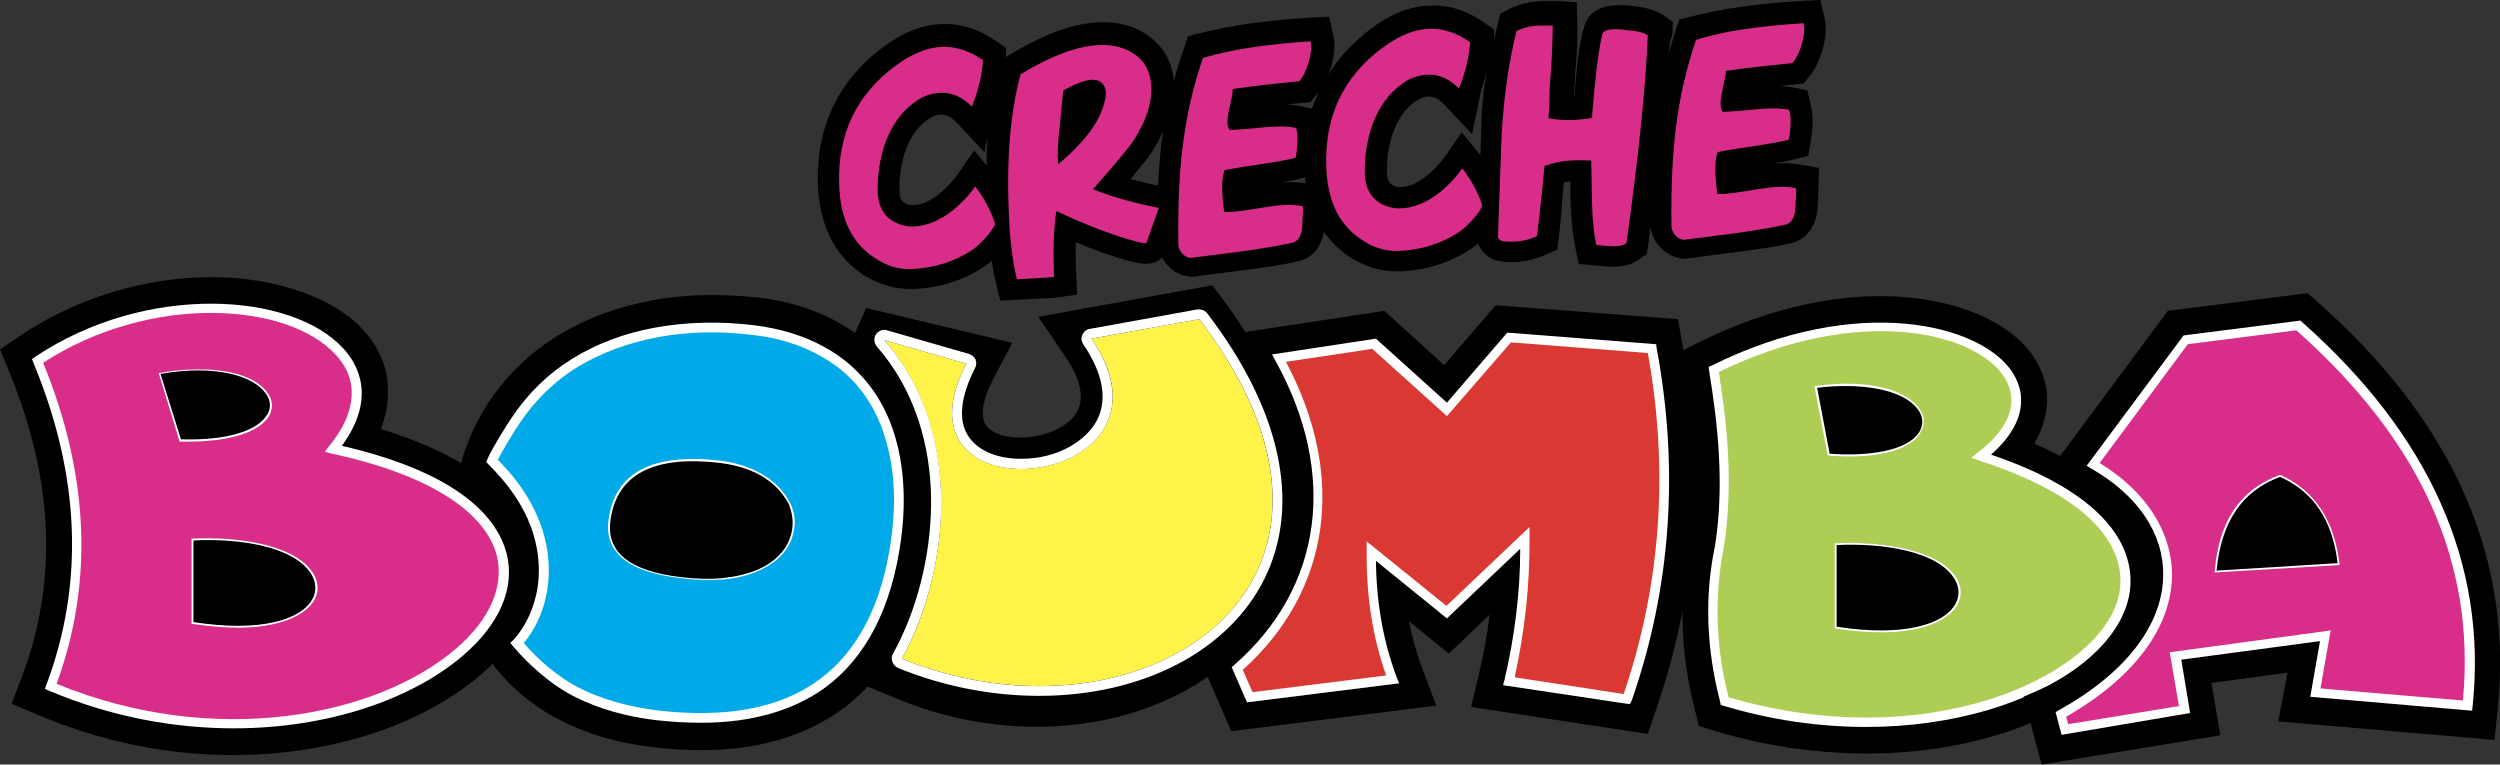 <?xml version="1.0" encoding="utf-8"?>
<!-- Generator: Adobe Illustrator 27.0.0, SVG Export Plug-In . SVG Version: 6.00 Build 0)  -->
<svg version="1.1" id="Calque_1" xmlns="http://www.w3.org/2000/svg" xmlns:xlink="http://www.w3.org/1999/xlink" x="0px" y="0px"
	 viewBox="0 0 538.9 164.8" style="enable-background:new 0 0 538.9 164.8;" xml:space="preserve">
<rect x="0" y="0" width="538.9" height="164.8" fill="#333333" stroke="none"/>
<style type="text/css">
	.st0{fill-rule:evenodd;clip-rule:evenodd;fill:#00AAE9;}
	.st1{fill:#FFFFFF;}
	.st2{fill-rule:evenodd;clip-rule:evenodd;}
	.st3{fill-rule:evenodd;clip-rule:evenodd;fill:#FFF34A;}
	.st4{fill-rule:evenodd;clip-rule:evenodd;fill:#DA3832;}
	.st5{fill-rule:evenodd;clip-rule:evenodd;fill:#AECD54;}
	.st6{fill-rule:evenodd;clip-rule:evenodd;fill:#D92D8A;}
	.st7{fill:#D92D8A;}
	.st8{fill:#00AAE9;}
</style>
<path class="st0" d="M190.6,74.2l-9.8,22.6c25.4,9.6,31.7,25.1,14.9,47.6c49,20.4,106.4-16.9,62.8-75.6L235.3,73
	c22.2,32.6-44.9,39.9-27,5.4L190.6,74.2z"/>
<path class="st1" d="M223.5,150.2c-9.4,0-19-1.9-27.9-5.6l-0.2-0.1l0.2-0.2c7.9-10.6,10.8-20,8.6-27.7c-2.3-8-10.2-14.6-23.3-19.6
	l-0.2-0.1l9.9-22.9h0.2l17.9,4.3l-0.1,0.2c-4.5,8.5-4.1,15.4,1.1,19.3c6.6,5,19.1,3.7,25.7-2.6c3.4-3.2,7.8-10.3-0.2-22.2l-0.2-0.3
	l23.7-4.3l0.1,0.1c17.6,23.7,20.4,46.7,7.6,63.1c-6.8,8.7-17.6,14.9-30.3,17.3C231.9,149.8,227.7,150.2,223.5,150.2z M196,144.3
	c12.8,5.3,26.9,6.8,39.8,4.3c12.7-2.4,23.3-8.5,30.1-17.1c12.7-16.2,9.9-39-7.5-62.5l-22.8,4.1c8,11.9,3.4,19.2,0,22.4
	c-6.7,6.4-19.5,7.7-26.2,2.6c-3.1-2.3-7.4-8-1.4-19.6l-17.2-4.1l-9.7,22.3c13.2,5,21,11.7,23.4,19.8
	C206.8,124.3,203.9,133.6,196,144.3z"/>
<path class="st2" d="M186.7,66.4l31.5,7.5l-4,7.6c-1.3,2.5-3.7,7.9-1.4,10.5c2.4,2.7,8,2.6,11.1,1.9c2.9-0.6,6.3-2.2,8-4.7
	c2.6-3.9,0-9-2.3-12.4l-5.8-8.5l37.5-6.8l2.5,3.3c14.7,19.8,24.4,46.3,9.1,68.7c-8,11.6-20.8,18.7-34.4,21.6
	c-15.1,3.2-31.2,1.4-45.4-4.6l-8-3.3l5.1-6.9c14-18.7,9.3-29.2-11.9-37.3l-6.6-2.5L186.7,66.4z"/>
<path class="st3" d="M266.7,144.1l2.7,6.2l30.8-3.8c-3.5-9.2-4.7-18.4-4.6-27.6l16.3,13.1l16.8-16c0.1,10.3-1,20.6-3.4,30.8
	l25.4,3.8c8.3-23.9,10.3-49,5.4-75.6l-30.8-2.4l-13.4,15.5L296.2,74l-20.5,3.1C291.5,103.4,289.1,125.8,266.7,144.1z"/>
<path class="st1" d="M350.8,150.9h-0.2L325,147l0.1-0.2c2.4-10.1,3.5-20.3,3.4-30.3l-16.6,15.8l-16.1-13c-0.1,10,1.4,18.8,4.6,27.1
	l0.1,0.2l-31.2,3.9l-2.8-6.5l0.1-0.1c11-9,17.3-19.2,18.8-30.3c1.4-11-1.9-23.2-9.8-36.3l-0.2-0.3h0.3l20.6-3.1l0.1,0.1l15.5,14
	l13.3-15.4l31,2.4v0.2C361.1,101.2,359.2,126.7,350.8,150.9L350.8,150.9z M325.5,146.7l25,3.8c8.3-24,10.1-49.3,5.3-75.2L325.3,73
	l-13.5,15.6l-0.2-0.1l-15.5-14.2l-20.1,3c7.9,13.1,11.1,25.3,9.7,36.3c-1.4,11.2-7.7,21.5-18.8,30.5l2.6,5.9l30.4-3.8
	c-3.1-8.4-4.6-17.4-4.5-27.5v-0.4l16.4,13.3l17-16.2v0.5C329,126.2,327.9,136.5,325.5,146.7z"/>
<path class="st2" d="M311.3,78.7l11.1-12.9l39.3,3l0.9,5.1c5,26.8,3.3,53.3-5.6,79l-1.8,5.3l-38.1-5.8l1.7-7.1
	c1-4.2,1.8-8.5,2.3-12.8l-8.8,8.4l-8.6-7c0.7,3.4,1.6,6.8,2.9,10.2l3,8l-44.2,5.5l-6.7-15.5l3.9-3.2c20.7-16.9,20.8-36.1,7.5-58.2
	l-5.2-8.6l33.5-5.1L311.3,78.7z"/>
<path class="st4" d="M266.7,144.1l2.7,6.2l30.8-3.8c-3.5-9.2-4.7-18.4-4.6-27.6l16.3,13.1l16.8-16c0.1,10.3-1,20.6-3.4,30.8
	l25.4,3.8c8.3-23.9,10.3-49,5.4-75.6l-30.8-2.4l-13.4,15.5L296.2,74l-20.5,3.1C288.4,101.5,288,124.7,266.7,144.1z"/>
<path class="st1" d="M351.3,151.8l-27.3-4.1l0.3-1.1c2.2-9.4,3.4-18.9,3.4-28.3l-15.8,15l-15.3-12.4c0.1,9.2,1.6,17.4,4.5,25.2
	l0.5,1.2l-32.8,4.1l-3.3-7.6l0.6-0.5c19.1-16.7,22.3-41.3,8.8-65.6l-0.7-1.3l22.4-3.4l15.3,13.8l13-15.1l32.1,2.5l0.1,0.8
	c4.9,26.2,3.1,51.8-5.4,76.1L351.3,151.8z M326.5,146l23.5,3.6c8-23.5,9.8-48.2,5.2-73.5l-29.5-2.3l-13.8,15.9l-16.1-14.5L277.2,78
	c13.1,24.6,9.7,49.3-9.3,66.4l2.1,4.8l28.8-3.6c-2.9-8.2-4.3-17-4.2-26.8v-2.1l17.2,13.9l17.9-17v2.3
	C329.8,125.9,328.7,136,326.5,146z"/>
<path class="st4" d="M369.4,79.7c2.1,12.7,3.2,25.4,1.3,38.2c-2.3,11.1-1.8,22.2,1.1,33.3C438,171,496,120.8,427,98.4
	C451.1,79.9,413.4,57.7,369.4,79.7z"/>
<path class="st1" d="M402.3,155.9c-10.1,0-20.5-1.5-30.7-4.6h-0.1v-0.1c-3-11.4-3.3-22.6-1.1-33.4c2.1-13.6,0.5-26.9-1.3-38.1v-0.1
	l0.1-0.1c30.9-15.4,57.4-9,63.8,1.3c3.5,5.5,1.4,11.9-5.7,17.4c32.8,10.7,32,25.7,30.1,31.7c-2.9,9.4-14,17.8-29.5,22.3
	C419.9,154.7,411.2,155.9,402.3,155.9z M371.9,151c19,5.7,38.8,6,56,1c15.4-4.5,26.4-12.8,29.3-22.1c1.8-5.9,2.6-20.7-30.2-31.3
	l-0.4-0.1l0.3-0.2c7.1-5.5,9.3-11.7,5.9-17.1c-6.4-10.2-32.5-16.5-63.2-1.3c1.8,11.2,3.3,24.4,1.2,38.1
	C368.6,128.5,369,139.7,371.9,151z"/>
<path class="st2" d="M438.5,95.6c13.2,5.8,26.9,15.5,26.2,30.6c-0.8,16.1-17.7,26.6-31.3,31.3c-20.2,6.9-43.3,6.2-63.6,0.1l-3.6-1.1
	l-0.9-3.7c-3.1-12-3.4-24-1.2-36.1c2.1-11.9,0.6-24.1-1.3-35.9l-0.8-4.9l4.4-2.2c14.5-7.2,31.8-11.6,48.1-9.2
	c10.7,1.5,24.5,7.1,26.6,19.2C441.7,88,440.6,92.1,438.5,95.6"/>
<path class="st5" d="M369.4,79.7c2.1,12.7,3.2,25.4,1.3,38.2c-2.3,11.1-1.8,22.2,1.1,33.3C438,171,496,120.8,427,98.4
	C451.1,79.9,413.4,57.7,369.4,79.7z"/>
<path class="st1" d="M402.3,156.7c-10.2,0-20.7-1.5-30.9-4.6l-0.5-0.2l-0.1-0.6c-3-11.5-3.4-22.9-1.1-33.7
	c2.1-13.5,0.5-26.7-1.3-37.8l-0.1-0.7l0.7-0.3c31.3-15.6,58.2-9,64.9,1.6c3.5,5.6,1.8,11.9-4.7,17.6c32,10.9,31.2,26.1,29.3,32.2
	c-3,9.7-14.3,18.2-30.1,22.9C420.1,155.5,411.3,156.7,402.3,156.7z M372.6,150.3c42.6,12.5,78.6-4.1,83.8-20.7
	c1.8-5.6,2.4-19.9-29.7-30.3l-1.8-0.6l1.5-1.2c6.9-5.3,8.9-11,5.7-16.1c-6.2-9.9-31.6-15.9-61.6-1.2c1.8,11.1,3.2,24.2,1.1,37.7
	C369.5,128.4,369.8,139.3,372.6,150.3z"/>
<path class="st5" d="M451.2,100.1l20-26.9l24.3-3.1c26.2,23.2,39.7,50.1,36.5,82l-32.8-2.8l2.2-12.2l-32.3,4.4l2,11.5l-25.8,4.2
	l-0.9-3.2C475,140.2,479.8,116.8,451.2,100.1z"/>
<path class="st1" d="M445,157.5l-1-3.6l0.2-0.1c15.9-7.1,25.3-17.2,25.8-27.6c0.5-9.3-6.2-18.5-18.9-25.9l-0.2-0.1l0.1-0.2l20-26.9
	h0.1l24.4-3.1l0.1,0.1c13.4,11.9,23.3,24.6,29.3,37.8c6.4,13.9,8.8,28.8,7.2,44.3v0.2h-0.2l-33-2.8v-0.2l2.1-12l-31.8,4.3l2,11.5
	H471L445,157.5z M444.5,154.1l0.8,2.9l25.4-4.2l-2-11.5l32.8-4.4l-2.2,12.3l32.3,2.8c1.6-15.4-0.9-30.2-7.2-43.9
	c-6-13.2-15.9-25.8-29.2-37.6l-24.1,3.1l-19.8,26.6c12.7,7.4,19.4,16.7,18.9,26.2C469.8,136.8,460.4,146.9,444.5,154.1z"/>
<path class="st2" d="M493.1,145l-16.4,2.2l1.9,11.3l-38.5,6.3l-3.9-14.6l5.2-2.3c8.3-3.7,21.7-11.8,22-22.3
	c0.2-8.7-9-15.7-15.7-19.6l-6.5-3.8L467.3,67l30.1-3.8l2.3,2c26.2,23.2,42.4,52,38.7,87.7l-0.7,6.6l-46.6-4L493.1,145z"/>
<path class="st6" d="M451.2,100.1l20-26.9l24.3-3.1c26.2,23.2,39.7,50.1,36.5,82l-32.8-2.8l2.2-12.2l-32.3,4.4l2,11.5l-25.8,4.2
	l-0.9-3.2C471.8,138.8,474.1,114,451.2,100.1z"/>
<path class="st1" d="M444.4,158.4l-1.3-4.9l0.7-0.4c14.4-8,22.4-18.4,22.5-29.1c0.1-9-5.4-17.2-15.5-23l-1-0.6l20.9-28.1l25.2-3.2
	l0.3,0.3c27.6,24.4,40,52.3,36.8,82.8l-0.1,1l-34.9-3l2.1-12l-29.9,4l1.9,11.5L444.4,158.4z M445.4,154.5l0.4,1.6l23.9-3.9l-2-11.6
	l34.7-4.7l-2.2,12.5l30.7,2.6c2.8-29.7-9-55.9-35.9-79.8l-23.4,3l-19,25.6c10,6.1,15.6,14.9,15.6,24.2
	C468.1,135.3,460,146.1,445.4,154.5z"/>
<path class="st2" d="M391.4,83.4c28.2-3.8,32.4,16.9,2.8,14.6L391.4,83.4z"/>
<path class="st1" d="M398.6,98.4c-1.4,0-2.9-0.1-4.4-0.2H394l-2.9-15h0.2c13-1.8,20.3,1.6,22.5,5c1.1,1.6,1.2,3.4,0.2,5
	C412.2,96.5,406.5,98.4,398.6,98.4z M394.4,97.8c7.7,0.6,16.8-0.4,19.4-4.8c0.8-1.4,0.8-3-0.2-4.5c-3.3-4.9-13.3-6-21.9-4.9
	L394.4,97.8z"/>
<path class="st2" d="M395.7,117.2c35.5-1.8,35.8,23.7,0,18V117.2z"/>
<path class="st1" d="M405.4,136.3c-2.9,0-6.1-0.3-9.7-0.8h-0.2v-18.4h0.2c9.8-0.5,22.5,1.3,26.2,7.8c1.1,2,1,4.2-0.3,6
	C419.6,133.8,414.4,136.3,405.4,136.3z M395.9,135.1c14.8,2.3,22.8-0.7,25.3-4.4c1.2-1.7,1.3-3.7,0.3-5.6c-3.5-6.4-16-8.1-25.6-7.6
	V135.1z"/>
<path class="st2" d="M477.6,123.2l26.5-1.6c-1.1-9-5-15.6-12.6-19C482.2,106,478.5,113.6,477.6,123.2z"/>
<path class="st1" d="M477.4,123.4v-0.2c0.9-10.9,5.5-17.7,14-20.8h0.1h0.1c7.3,3.3,11.6,9.7,12.7,19.2v0.2L477.4,123.4z
	 M491.5,102.8c-8.2,3-12.7,9.7-13.7,20.2l26.1-1.6C502.8,112.1,498.7,106,491.5,102.8z"/>
<path class="st2" d="M212.9,29.4l-0.7,3.4l-6.1-6.5c-0.9-0.9-1.9-1.6-3.2-1.6c-1.1,0-2.1,0.5-3,1.1c-2.2,1.6-3.7,3.9-4.6,6.4
	c-1.1,2.9-1.5,5.9-1.4,9c0,1.3,0.3,2.3,1.6,2.8c0.5,0.2,1,0.3,1.5,0.2c1.8-0.1,3.5-0.9,4.9-2c1.8-1.3,3.3-2.9,4.6-4.7l3.5-5.1
	l2.7,3.3C212.6,33.7,212.8,31.5,212.9,29.4 M250.7,28.4c-0.7,1.5-1.5,3-2.5,4.5s-2.2,2.9-3.3,4.2c-0.4,0.5-0.8,1-1.2,1.5
	c2,0.5,3.9,1,5.9,1.4c0.2-3,0.4-6,0.7-9C250.5,30.1,250.6,29.3,250.7,28.4z M281.3,38.2l-0.7,0.2c-1.5,0.4-3,0.7-4.5,0.9
	c0.3,0,0.6,0,0.9,0c1.5-0.1,2.9,0,4.4,0.2C281.4,39,281.4,38.6,281.3,38.2z M284.2,19.9c-0.2,0.2-0.3,0.4-0.5,0.6l-1.2,1.5l-1.9,0.2
	c-1,0.1-2,0.2-3.1,0.3c1,0.1,2,0.2,2.9,0.4l2.4,0.5C283.3,22.2,283.7,21,284.2,19.9z M320.5,15.3c-0.4,1.5-0.9,3.1-1.3,4.6l-1.9,9
	l-6.1-6.5c-0.9-0.9-1.9-1.6-3.2-1.6c-1.1,0-2.1,0.5-3,1.1c-2.2,1.6-3.7,3.9-4.6,6.4c-1.1,2.9-1.5,5.9-1.4,9c0,1.3,0.3,2.3,1.6,2.8
	c0.5,0.2,1,0.3,1.5,0.2c1.8-0.1,3.5-0.9,4.9-2c1.8-1.3,3.3-2.9,4.6-4.7l3.5-5.1l3.9,4.8c0,0,0,0.1,0.1,0.1l0.2-5
	C319.3,24.1,319.7,19.7,320.5,15.3z M359.7,11.4c0.5-1.6,1-3.2,1.5-4.8l0.8-2.4l2.4-0.6c7.7-2,16-2.9,24-3.4l4-0.2l0.9,3.9
	c0.5,2.2,0.2,4.6-0.4,6.7c-0.6,2.1-1.5,4.2-2.9,5.9l-1.2,1.5l-1.9,0.2c-1,0.1-2,0.2-3.1,0.3c1,0.1,2,0.2,2.9,0.4l2.9,0.6l0.7,2.9
	c0.2,1,0.4,2,0.4,3c0.1,1.8-0.1,3.6-0.4,5.3l-0.5,2.9l-2.9,0.7c-1.5,0.4-3,0.7-4.5,0.9c0.3,0,0.6,0,0.9,0c1.6-0.1,3.3,0,4.9,0.3
	l3.9,0.7l-0.1,3.9c0,1.6-0.1,3.2-0.2,4.8c-0.3,3.5-2.1,6.7-5.7,7.5c-3.8,0.9-7.7,1.4-11.5,1.9L363,55.8l-0.6-0.1
	c-1.8-0.3-3.4-1.1-4.6-2.5c-1.1-1.2-1.8-2.7-2-4.3c-0.2,1.3-0.4,2.6-0.5,3.8l-0.3,2l-1.6,1.2c-1.7,1.2-3.7,1.6-5.7,1.6
	c-1.3,0-2.7-0.2-4-0.3l-3.4-0.3l-0.7-3.4c-0.6-3-0.9-6.1-1-9.1c-0.1-1.5-0.1-3.1-0.1-4.6c0-0.2,0-0.5,0-0.7c-0.5,0-0.9,0.1-1.4,0.2
	c-0.1,1.1-0.2,2.2-0.3,3.2c-0.2,2.9-0.4,5.8-0.8,8.6l-0.3,2.7l-2.5,1.1c-2.2,1-4.5,1.5-7,1.6c-1.3,0-2.5-0.1-3.8-0.4l-0.6-0.2
	l-0.5-0.3c-1.2-0.7-2.2-1.8-2.7-3.1c-0.4,0.4-0.9,0.7-1.3,1c-4.7,3.2-10,4.8-15.7,5c-3.9,0.1-7.6-1.1-10.8-3.2
	c-2.2-1.5-4-3.3-5.4-5.3c-0.6,3-2.3,5.6-5.5,6.3c-3.8,0.9-7.7,1.4-11.5,1.9l-11.6,1.5l-0.6-0.1c-1.8-0.3-3.4-1.1-4.6-2.5
	c-0.4-0.5-0.8-1-1.1-1.6l-0.3,0.3c-2,1.6-4.3,1.1-6.6,0.5c-3.9-1-7.9-2.5-11.7-4.1c-0.1,2.3,0,4.7,0.1,7l0.2,4.3l-4.2,0.6
	c-0.9,0.1-1.8,0.2-2.7,0.2c-1.9,0.1-3.8,0.2-5.8,0.3l-3.9,0.2l-0.9-3.8c-0.4-1.6-0.7-3.2-0.9-4.8c-0.5,0.4-0.9,0.8-1.4,1.1
	c-4.7,3.2-10,4.8-15.7,5c-3.9,0.1-7.6-1.1-10.8-3.2c-6.7-4.5-9.3-11.6-9.6-19.4c-0.4-12.1,4.3-22.3,14-29.5c3.7-2.8,8-4.9,12.8-5
	c4.3-0.2,8.3,1.3,11.7,3.7l2.1,1.5l-0.1,1.9l1-0.6c5.7-3.4,12.5-6.7,19.3-6.9c3.6-0.1,7,0.6,10,2.6c3.5,2.3,5.5,5.7,5.9,9.8
	c0,0.2,0,0.4,0,0.5c0.6-2.5,1.4-5,2.3-7.5l0.8-2.4l2.4-0.6c7.7-2,16-2.9,24-3.4l4-0.2l0.9,3.9c0.5,2.2,0.2,4.6-0.4,6.7
	c-0.2,0.6-0.4,1.2-0.6,1.8c2.3-3.7,5.3-6.9,9.1-9.8c3.7-2.8,8-4.9,12.8-5c4.3-0.2,8.3,1.3,11.7,3.7l2.1,1.5L322,8.7
	c0.3-1.2,0.6-2.5,0.9-3.7l0.5-2l1.8-1c2.3-1.2,4.9-1.7,7.4-1.8c1,0,2,0,3,0l4.3,0.3l0.1,4.3c0.1,3.5-0.1,7.1-0.4,10.6
	c-0.1,1.7-0.2,3.4-0.3,5.2c0,0,0,0,0.1,0c0.4-5.1,0.8-10.8,2.2-15.2c1-3.2,4.1-4.2,7.2-4.3c1,0,2.1,0,3.1,0.2
	c2.2,0.2,4.6,0.7,6.5,1.9l2.2,1.5l-0.1,2.7C359.9,9,359.8,10.2,359.7,11.4z"/>
<g>
	<path class="st7" d="M214.5,48.2c-0.2,0.8-0.9,1.7-2,3c-1.1,1.2-2.1,2.1-2.8,2.6c-3.9,2.6-8.3,4-13.3,4.2c-2.7,0.1-5.4-0.7-8-2.5
		c-4.8-3.2-7.3-8.4-7.5-15.7c-0.4-10.7,3.6-19.3,12.1-25.6c3.5-2.6,6.9-4,10.1-4.1c3-0.1,6,0.9,8.8,2.9c-0.2,2.9-0.9,6.2-2.3,9.7
		l-0.1,0.3c-2-2.1-4.3-3.1-6.8-3c-1.9,0.1-3.8,0.7-5.5,2c-2.8,2-4.9,4.9-6.3,8.6c-1.2,3.4-1.8,7-1.7,10.7c0.1,3.6,1.7,5.9,4.6,7
		c1.1,0.4,2.2,0.6,3.3,0.5c2.4-0.1,4.9-1,7.4-2.8c2.2-1.6,4.1-3.5,5.7-5.8C212.1,42.6,213.5,45.2,214.5,48.2z"/>
	<path class="st7" d="M249.8,44.8c-0.6,1.7-1.5,4.3-2.7,7.6c-0.2,0.1-1,0-2.4-0.4c-4.5-1.2-10.2-3.3-17-6.5c-0.6,4-0.7,8.8-0.5,14.2
		c-0.4,0.1-3.1,0.2-8,0.5c-0.9-3.7-1.5-8.2-1.7-13.6c-0.6-12.3,0.3-22.5,2.5-30.6c6.6-4,12.3-6.1,17-6.3c2.8-0.1,5.3,0.5,7.3,1.8
		c2.3,1.5,3.5,3.6,3.8,6.3c0.4,4-0.9,8.1-3.7,12.4c-1,1.6-4,5.1-8.8,10.6C240.2,42.6,245,43.9,249.8,44.8z M238.4,19.8
		c-0.3-1.8-1.3-2.7-3.1-2.6c-1.4,0.1-3.4,0.8-6.1,2.3c-0.1,1-0.4,3.7-0.8,8.1c-0.4,3.3-0.5,5.9-0.3,7.8
		C234.7,29.9,238.2,24.7,238.4,19.8z"/>
	<path class="st7" d="M282.5,8.9c0.3,1.2,0.1,2.7-0.4,4.5s-1.2,3.1-2,4.1c-5.1,0.5-9.7,1-13.8,1.6l-0.6,0.1v0.6c0,0.2-0.2,1.5-0.8,4
		c-0.4,1.8-0.4,3-0.1,3.7L265,28h0.5c0.6,0,1.6-0.1,3.1-0.2c2-0.2,3.4-0.3,4.4-0.4c2.7-0.2,4.8-0.2,6.4,0.2c0.2,0.6,0.2,1.3,0.3,2.1
		c0,1.3-0.1,2.7-0.4,4.3c-1.8,0.5-4.3,0.9-7.6,1.4c-2.4,0.4-4.9,0.7-7.3,1.2l-0.5,0.1l-0.1,0.5c-0.5,1.9-0.4,4.6,0,7.9l0.1,0.6h0.7
		c0.8,0.1,3.7-0.3,8.5-1.1c1.4-0.2,2.7-0.4,3.9-0.4c1.4-0.1,2.7,0,3.9,0.3c0,0.8-0.1,2.3-0.2,4.5c-0.2,1.9-0.9,3-2,3.3
		c-3.2,0.7-6.9,1.3-11.1,1.9l-11,1.4c-0.7-0.1-1.3-0.4-1.8-1s-0.8-1.2-0.8-2c-0.1-8,0.2-15,0.9-20.7c0.8-6.8,2.3-13.3,4.4-19.4
		C265.6,10.6,273.3,9.5,282.5,8.9z"/>
	<path class="st7" d="M319.5,44.3c-0.2,0.8-0.9,1.7-2,3c-1.1,1.2-2.1,2.1-2.8,2.6c-3.9,2.6-8.3,4-13.3,4.2c-2.7,0.1-5.4-0.7-8-2.5
		c-4.8-3.2-7.3-8.4-7.5-15.7c-0.4-10.7,3.6-19.3,12.1-25.6c3.5-2.6,6.9-4,10.1-4.1c3-0.1,6,0.9,8.8,2.9c-0.2,2.9-0.9,6.2-2.3,9.7
		l-0.1,0.3c-2-2.1-4.3-3.1-6.8-3c-1.9,0.1-3.8,0.7-5.5,2c-2.8,2-4.9,4.9-6.3,8.6c-1.2,3.4-1.8,7-1.7,10.7c0.1,3.6,1.7,5.9,4.6,7
		c1.1,0.4,2.2,0.6,3.3,0.5c2.4-0.1,4.9-1,7.4-2.8c2.2-1.6,4.1-3.5,5.7-5.8C317.1,38.7,318.6,41.4,319.5,44.3z"/>
	<path class="st7" d="M355.2,7.6c-0.5,12-2.1,26.9-4.6,44.8c-0.6,0.5-1.6,0.7-2.9,0.7c-0.5,0-1.7-0.1-3.6-0.3
		c-0.5-2.3-0.8-5.1-0.9-8.4c0-0.9-0.1-2.4-0.1-4.5s-0.1-3.6-0.1-4.6v-0.7h-0.7c-3.3-0.2-6.3,0.1-8.8,1l-0.5,0.1l-0.1,0.5
		c-0.3,3.4-0.8,8.3-1.6,14.7c-1.8,0.8-3.5,1.2-5.3,1.2c-0.9,0-1.7,0-2.4-0.2c-0.4-0.2-0.6-0.5-0.7-0.8l0.8-22.3
		c0.5-8.4,1.6-15.7,3.2-22.1c1.4-0.7,3.1-1.2,5.3-1.2c0.8,0,1.6,0,2.5,0c0,2.4-0.1,5.8-0.4,10.2c-0.2,1.8-0.3,3.8-0.3,5.8
		c-0.1,2.1-0.1,3.2-0.2,3.4v0.6l0.7,0.1c2.4,0.4,5.1,0.4,8.1-0.1l0.6-0.1v-0.6c0.6-7.7,1.3-13.6,2.2-17.5c0.2-0.6,1.2-1,2.8-1
		c0.9,0,1.6,0,2.2,0.2C352.7,6.6,354.3,7,355.2,7.6z"/>
	<path class="st7" d="M388.8,5c0.3,1.2,0.1,2.7-0.4,4.5s-1.2,3.1-2,4.1c-5.1,0.5-9.7,1-13.8,1.6l-0.6,0.1v0.6c0,0.2-0.3,1.5-0.8,4
		c-0.4,1.8-0.4,3-0.1,3.7l0.2,0.5h0.5c0.6,0,1.6-0.1,3.1-0.2c2-0.2,3.4-0.3,4.4-0.4c2.7-0.2,4.8-0.2,6.4,0.2
		c0.2,0.6,0.2,1.3,0.3,2.1c0,1.3-0.1,2.7-0.4,4.3c-1.8,0.5-4.3,0.9-7.6,1.4c-2.4,0.4-4.9,0.7-7.3,1.2l-0.5,0.1l-0.1,0.5
		c-0.5,1.9-0.4,4.6,0,7.9l0.1,0.6h0.7c0.8,0.1,3.7-0.3,8.5-1.1c1.4-0.2,2.7-0.4,3.9-0.4c1.4-0.1,2.7,0,3.9,0.3
		c0,0.8-0.1,2.3-0.2,4.5c-0.2,1.9-0.9,3-2,3.3c-3.2,0.7-6.9,1.3-11.1,1.9l-11,1.4c-0.7-0.1-1.3-0.4-1.8-1s-0.8-1.2-0.8-2
		c-0.1-8,0.2-15,0.9-20.7c0.8-6.8,2.3-13.3,4.4-19.4C371.8,6.6,379.5,5.6,388.8,5z"/>
</g>
<g>
	<path d="M104.9,107.9c0.9-6.6,3-12.4,6.4-17.4s7.6-9.1,12.7-12.3s11-5.4,17.5-6.6c6.6-1.2,13.5-1.4,20.8-0.5
		c5.6,0.7,10.6,2.2,14.8,4.5c4.2,2.3,7.7,5.4,10.3,9.3c2.7,3.8,4.5,8.4,5.5,13.7s1.1,11.2,0.2,17.7c-1.9,14.3-7.2,24.6-15.9,31
		c-8.7,6.4-20.7,8.6-36,6.8c-6.2-0.8-11.7-2.3-16.6-4.8c-4.9-2.4-9-5.6-12.2-9.6c-3.2-3.9-5.5-8.6-6.8-13.9
		C104.3,120.5,104,114.5,104.9,107.9z M169.1,113.9c0.2-1.7,0-3.4-0.8-5.1c-0.7-1.6-1.8-3.1-3.2-4.3c-1.4-1.3-3.1-2.3-5-3.1
		s-4-1.4-6.2-1.6c-14.1-1.7-21.8,2.4-23.1,12.3c-0.9,6.9,4,11,14.8,12.3c3.2,0.4,6.2,0.5,9,0.2s5.2-0.8,7.2-1.8
		c2.1-0.9,3.7-2.1,5-3.6C168.1,117.7,168.9,115.9,169.1,113.9z"/>
	<path d="M153.3,70.6c3,0,6,0.2,9.1,0.6c5.6,0.7,10.6,2.2,14.8,4.5c4.2,2.3,7.7,5.4,10.3,9.3c2.7,3.8,4.5,8.4,5.5,13.7
		s1.1,11.2,0.2,17.7c-1.9,14.3-7.2,24.6-15.9,31c-6.7,4.9-15.4,7.4-26.1,7.4c-3.1,0-6.4-0.2-9.9-0.6c-6.2-0.8-11.7-2.3-16.6-4.8
		c-4.9-2.4-9-5.6-12.2-9.6c-3.2-3.9-5.5-8.6-6.8-13.9c-1.4-5.3-1.6-11.3-0.7-17.9c0.9-6.6,3-12.4,6.4-17.4s7.6-9.1,12.7-12.3
		s11-5.4,17.5-6.6C145.3,71,149.3,70.6,153.3,70.6 M151.2,124.7c1.2,0,2.3,0,3.4-0.1c2.8-0.3,5.2-0.8,7.2-1.8c2.1-0.9,3.7-2.1,5-3.6
		s2.1-3.2,2.3-5.3c0.2-1.7,0-3.4-0.8-5.1c-0.7-1.6-1.8-3.1-3.2-4.3c-1.4-1.3-3.1-2.3-5-3.1s-4-1.4-6.2-1.6c-2.1-0.3-4-0.4-5.8-0.4
		c-10.4,0-16.1,4.2-17.3,12.6c-0.9,6.9,4,11,14.8,12.3C147.6,124.6,149.4,124.7,151.2,124.7 M153.3,63.6L153.3,63.6
		c-4.4,0-8.8,0.4-13,1.2c-7.4,1.4-14.1,3.9-20,7.5c-6,3.7-11,8.5-14.9,14.3c-3.9,5.9-6.5,12.8-7.5,20.4c-1,7.5-0.7,14.4,0.9,20.6
		c1.6,6.3,4.4,11.9,8.2,16.6c3.8,4.7,8.7,8.6,14.5,11.4c5.6,2.8,12,4.6,18.9,5.4c3.7,0.5,7.4,0.7,10.8,0.7c12.2,0,22.3-3,30.3-8.8
		c10.2-7.5,16.5-19.5,18.7-35.7c1-7.2,0.9-13.9-0.2-19.9c-1.2-6.3-3.4-11.8-6.6-16.4c-3.3-4.7-7.5-8.5-12.7-11.4
		c-5-2.8-10.8-4.6-17.4-5.4C159.9,63.8,156.5,63.6,153.3,63.6L153.3,63.6z M151.2,117.6c-1.5,0-3.1-0.1-4.8-0.3
		c-6.6-0.8-8.2-2.5-8.5-2.8c-0.1-0.1-0.3-0.4-0.2-1.5c0.4-3.3,1.6-6.5,10.3-6.5c1.5,0,3.2,0.1,5,0.3c1.5,0.2,3,0.6,4.3,1.1
		c1.2,0.5,2.2,1.2,3.1,1.9c0.7,0.6,1.2,1.3,1.5,2c0.2,0.4,0.2,0.7,0.2,1.2c-0.1,0.9-0.4,1.3-0.7,1.6c-0.6,0.7-1.5,1.3-2.6,1.8
		c-1.3,0.6-3,1-5,1.2C153.1,117.6,152.2,117.6,151.2,117.6L151.2,117.6z"/>
</g>
<path class="st6" d="M8.2,77.8c10.5,25.5,10.9,48.7,2.8,70.2c71.9,30.3,142.9-33.2,60.9-51.2C92.9,70.9,43.3,54.3,8.2,77.8z"/>
<path class="st1" d="M50.4,157c-12.7,0-26.3-2.4-39.8-8.1l-0.9-0.4l0.3-0.9c8.2-21.8,7.3-45.1-2.8-69.4l-0.3-0.8l0.7-0.5
	C31.4,61,62.8,62.9,74,75.1c3.2,3.5,7.2,10.7-0.3,21c25.9,6,33.6,15.9,35.5,23.2c1.9,7.4-1.5,15.3-9.5,22.1
	C88.8,150.7,70.8,157,50.4,157z M12.2,147.4c34.3,14.1,69.2,6.9,86-7.5c7.4-6.3,10.5-13.5,8.9-20.1c-2.5-9.7-15.1-17.6-35.5-22
	L70,97.4l1-1.3c5.9-7.2,6.4-14.2,1.4-19.6C61.9,65,32.2,63.3,9.3,78.2C19.2,102.4,20.2,125.6,12.2,147.4z"/>
<path class="st2" d="M82.1,92.5c15.2,4.6,32.9,13.6,33.2,30.5c0.3,18.1-19.9,30.2-34.9,35.1c-10.8,3.5-22.3,5-33.6,4.6
	c-13.2-0.4-26.2-3.4-38.4-8.5l-5.9-2.5l2.3-6c8.2-21.9,6.1-43.8-2.7-65.3L0,75.3l4.6-3.1c13.5-9,30.5-13.6,46.8-12.2
	c12,1.1,27.5,6.2,31.5,19C84.2,83.7,83.7,88.3,82.1,92.5"/>
<path class="st6" d="M8.2,77.8c10.5,25.5,10.9,48.7,2.8,70.2c71.9,30.3,142.9-33.2,60.9-51.2C92.9,70.9,43.3,54.3,8.2,77.8z"/>
<path class="st1" d="M50.4,157c-12.7,0-26.3-2.4-39.8-8.1l-0.9-0.4l0.3-0.9c8.2-21.8,7.3-45.1-2.8-69.4l-0.3-0.8l0.7-0.5
	C31.4,61,62.8,62.9,74,75.1c3.2,3.5,7.2,10.7-0.3,21c25.9,6,33.6,15.9,35.5,23.2c1.9,7.4-1.5,15.3-9.5,22.1
	C88.8,150.7,70.8,157,50.4,157z M12.2,147.4c34.3,14.1,69.2,6.9,86-7.5c7.4-6.3,10.5-13.5,8.9-20.1c-2.5-9.7-15.1-17.6-35.5-22
	L70,97.4l1-1.3c5.9-7.2,6.4-14.2,1.4-19.6C61.9,65,32.2,63.3,9.3,78.2C19.2,102.4,20.2,125.6,12.2,147.4z"/>
<path class="st2" d="M34.4,80.5c27.7-5.1,34.2,15.3,4.5,14.4L34.4,80.5z"/>
<path class="st1" d="M40.6,95.2c-0.6,0-1.2,0-1.8,0h-0.1v-0.1l-4.5-14.7h0.2c8.8-1.6,19.4-1,23.2,4.2c1.2,1.6,1.3,3.3,0.5,4.9
	C56.1,93.1,49.7,95.2,40.6,95.2z M39,94.7c9.8,0.3,16.7-1.8,18.7-5.5c0.8-1.5,0.6-3.1-0.5-4.5c-2.6-3.6-10.6-6.2-22.6-4.1L39,94.7z"
	/>
<path class="st2" d="M41.5,116.2c35.5-1.8,35.8,23.7,0,18V116.2z"/>
<path class="st1" d="M51.2,135.3c-2.9,0-6.1-0.3-9.7-0.8h-0.2v-18.4h0.2c9.8-0.5,22.5,1.3,26.2,7.8c1.1,2,1,4.2-0.3,6
	C65.3,132.8,60.1,135.3,51.2,135.3z M41.7,134.1c14.8,2.3,22.8-0.7,25.3-4.4c1.2-1.7,1.3-3.7,0.3-5.6c-3.5-6.4-16-8.1-25.6-7.6
	L41.7,134.1z"/>
<g>
	<path class="st8" d="M193,98.7c-1-5.3-2.8-9.9-5.5-13.7c-2.6-3.8-6.1-6.9-10.3-9.3c-4.2-2.3-9.2-3.9-14.8-4.5
		c-7.3-0.9-14.3-0.7-20.8,0.5c-6.6,1.2-12.4,3.4-17.5,6.6c-5.1,3.2-9.4,7.3-12.7,12.3c-1.2,1.8-4.3,6.8-5.2,8.8
		c2.4,2.4,8.9,8.8,10.7,18.5c2.4,13.2-5.3,20.7-5.3,20.7c3.2,3.9,8.2,8.3,13.1,10.8c4.9,2.4,10.5,4,16.6,4.8
		c15.3,1.9,27.3-0.4,36-6.8s14-16.7,15.9-31C194,109.9,194,104,193,98.7z"/>
	<path class="st1" d="M151.1,155.8c-3.2,0-6.5-0.2-10-0.6c-6.3-0.8-12-2.4-17-4.9c-5.5-2.7-10.6-7.5-13.5-11l-0.6-0.7l0.7-0.7
		c0.1-0.1,7.3-7.3,5-19.8c-1.7-9.2-7.9-15.4-10.2-17.8l-0.7-0.7l0.3-0.7c0.9-2.1,4.1-7.3,5.3-9c3.4-5.1,7.8-9.4,13-12.6
		c5.2-3.2,11.2-5.5,17.9-6.7c6.7-1.2,13.8-1.4,21.2-0.5c5.7,0.7,10.9,2.3,15.2,4.7c4.4,2.4,7.9,5.6,10.7,9.6
		c2.7,3.9,4.6,8.7,5.6,14.1l0,0c1,5.4,1.1,11.5,0.2,18c-2,14.5-7.5,25.2-16.3,31.7C171,153.2,162,155.8,151.1,155.8z M112.9,138.6
		c2.8,3.3,7.3,7.4,12.2,9.8c4.8,2.4,10.3,3.9,16.3,4.7c15,1.8,26.8-0.4,35.2-6.6c8.4-6.2,13.6-16.4,15.5-30.3
		c0.9-6.4,0.8-12.2-0.2-17.4l0,0c-1-5.1-2.7-9.6-5.3-13.3c-2.5-3.7-5.9-6.7-10-8.9c-4.1-2.3-8.9-3.8-14.4-4.4
		c-7.2-0.9-14.1-0.7-20.5,0.5s-12.2,3.4-17.2,6.4c-5,3.1-9.1,7.1-12.4,12c-1.2,1.7-3.7,5.9-4.8,8c2.7,2.7,8.7,9.2,10.5,18.5
		C119.9,129.1,114.8,136.4,112.9,138.6z"/>
</g>
<path class="st1" d="M152.4,125c-1.9,0-3.8-0.1-5.8-0.4c-6.9-0.8-11.5-2.7-13.8-5.7c-1.5-1.9-2-4.2-1.6-7
	c1.4-10.1,9.5-14.3,24.1-12.6c2.3,0.3,4.4,0.8,6.5,1.7c2,0.8,3.8,1.9,5.2,3.2c1.5,1.3,2.6,2.8,3.4,4.4c0.8,1.7,1.1,3.4,0.8,5.3
	c-0.3,2.1-1.1,3.9-2.5,5.5c-1.3,1.5-3.1,2.7-5.3,3.7c-2.1,0.9-4.7,1.6-7.5,1.8C154.8,125,153.6,125,152.4,125z M149.3,99.7
	c-10.4,0-16.3,4.1-17.4,12.3c-0.4,2.5,0.1,4.7,1.5,6.4c2.2,2.8,6.7,4.7,13.3,5.5c3.3,0.4,6.3,0.5,9.1,0.2c2.8-0.2,5.2-0.8,7.3-1.8
	c2.1-0.9,3.7-2.1,5-3.5s2-3.1,2.3-5.1l0,0c0.2-1.7,0-3.3-0.8-4.8c-0.7-1.6-1.8-3-3.2-4.2c-1.4-1.2-3.1-2.3-5-3.1s-4.1-1.4-6.3-1.6
	C153.1,99.8,151.1,99.7,149.3,99.7z"/>
<path d="M170.8,113.9c-0.3,2-1.1,3.8-2.4,5.3s-3,2.7-5.1,3.6c-2.1,0.9-4.6,1.5-7.4,1.8s-5.9,0.2-9.2-0.2c-11-1.3-16.1-5.4-15.1-12.3
	c1.4-9.9,9.3-14,23.7-12.3c2.3,0.3,4.4,0.8,6.4,1.6s3.7,1.9,5.1,3.1c1.4,1.3,2.5,2.7,3.3,4.3C170.7,110.4,171,112.1,170.8,113.9z"/>
<g>
	<path class="st3" d="M258.5,68.8L235.3,73c22.2,32.6-44.9,39.9-27,5.4l-17.7-5.1l0,0c17.9,20.6,13.5,51.4,3.8,68.7
		C245.5,162.7,302.7,126.6,258.5,68.8z"/>
	<path class="st1" d="M258.5,68.8c35.7,46.6,5.3,79.1-34.5,79.1c-9.6,0-19.7-1.9-29.6-5.9c9.7-17.4,14.2-48.2-3.8-68.7l17.7,5.1
		c-8.1,15.6,1.2,22.7,11.8,22.7c12.8,0,27.3-10.2,15.2-28.1L258.5,68.8 M258.5,66.7c-0.1,0-0.3,0-0.4,0l-23.2,4.2
		c-0.7,0.1-1.3,0.6-1.6,1.3s-0.2,1.4,0.2,2c4.3,6.3,5.3,12,2.9,16.5c-2.2,4.1-8.1,8.2-16.3,8.2c-5.3,0-9.6-1.9-11.5-5.1
		c-2.1-3.4-1.5-8.4,1.6-14.5c0.3-0.6,0.3-1.2,0.1-1.8c-0.3-0.6-0.8-1-1.4-1.2l-17.7-5.1c-0.2-0.1-0.4-0.1-0.6-0.1
		c-0.7,0-1.4,0.4-1.8,1c-0.5,0.8-0.4,1.8,0.2,2.6c9.8,11.2,11.8,24.8,11.7,34.1c-0.1,11.2-3.1,22.9-8.2,32.1
		c-0.3,0.5-0.4,1.2-0.1,1.8c0.2,0.6,0.6,1,1.2,1.3c9.8,4,20.3,6,30.4,6c22.3,0,40.9-9.7,48.6-25.3c7.9-16.1,3.5-36.4-12.4-57.2
		C259.8,67,259.1,66.7,258.5,66.7L258.5,66.7z"/>
</g>
</svg>
